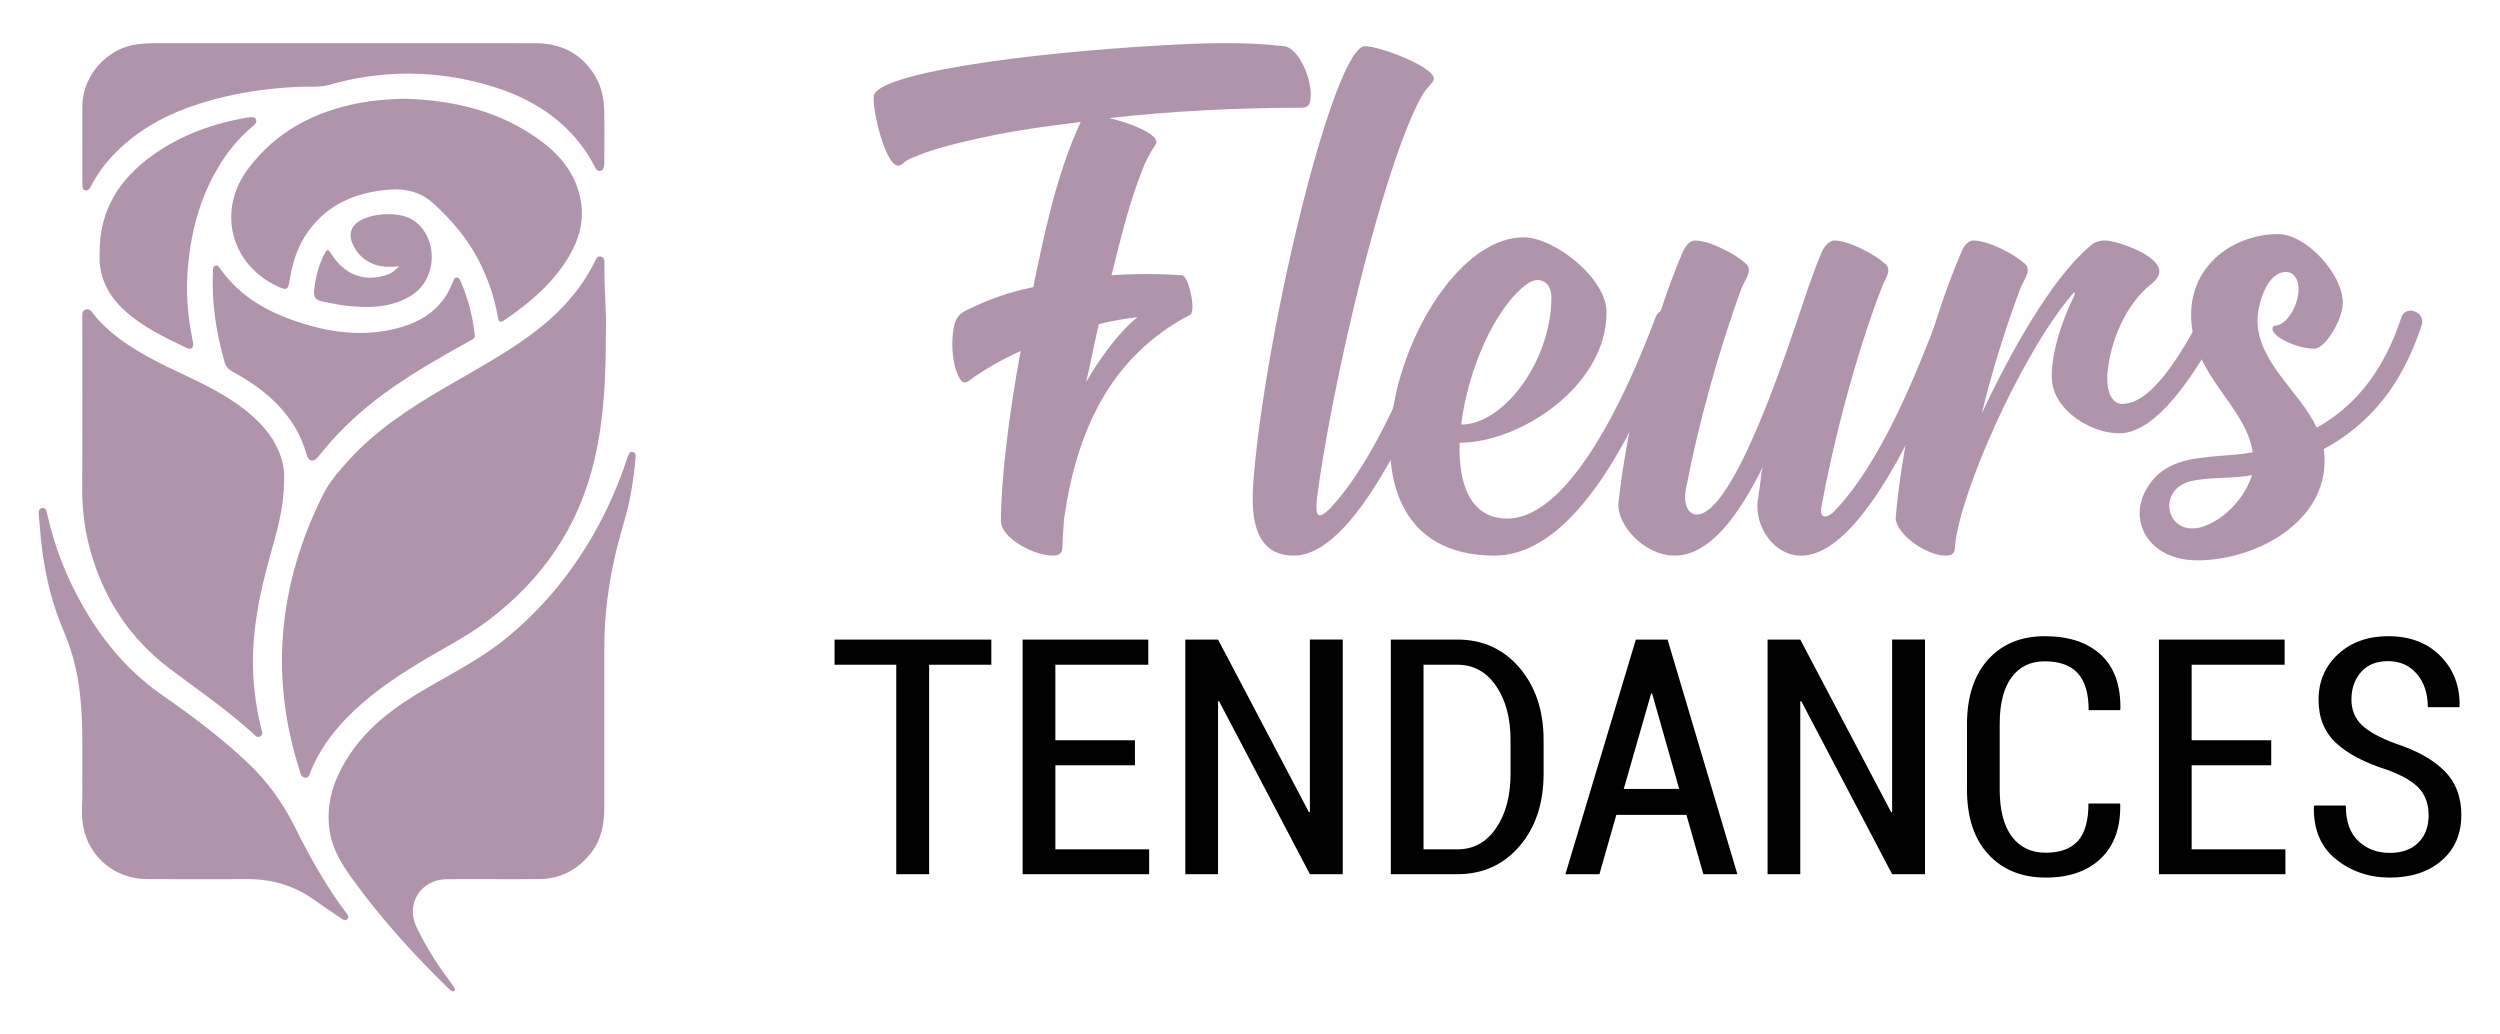 <?xml version="1.0" encoding="utf-8"?>
<!-- Generator: Adobe Illustrator 16.0.0, SVG Export Plug-In . SVG Version: 6.00 Build 0)  -->
<!DOCTYPE svg PUBLIC "-//W3C//DTD SVG 1.1//EN" "http://www.w3.org/Graphics/SVG/1.1/DTD/svg11.dtd">
<svg version="1.1" id="Calque_1" xmlns="http://www.w3.org/2000/svg" xmlns:xlink="http://www.w3.org/1999/xlink" x="0px" y="0px"
	 width="145px" height="60px" viewBox="0 0 145 60" enable-background="new 0 0 145 60" xml:space="preserve">
<g>
	<g>
		<path fill-rule="evenodd" clip-rule="evenodd" fill="#B094AB" d="M35.141,19.258c0.006,2.675-0.115,5.071-0.667,7.429
			c-0.903,3.856-3.001,6.91-6.147,9.29c-1.259,0.953-2.665,1.65-4.003,2.466c-1.53,0.932-3.006,1.936-4.255,3.238
			c-0.863,0.899-1.578,1.895-2.048,3.058c-0.063,0.155-0.082,0.388-0.328,0.366c-0.226-0.021-0.255-0.236-0.308-0.401
			c-0.831-2.586-1.187-5.227-0.969-7.945c0.23-2.863,1.056-5.549,2.339-8.101c0.372-0.737,0.923-1.358,1.476-1.97
			c1.595-1.757,3.557-3.028,5.583-4.211c1.688-0.985,3.412-1.91,4.99-3.073c1.554-1.148,2.852-2.514,3.711-4.264
			c0.068-0.138,0.138-0.309,0.33-0.262c0.227,0.056,0.216,0.267,0.213,0.444C35.035,16.725,35.184,18.123,35.141,19.258z"/>
		<path fill-rule="evenodd" clip-rule="evenodd" fill="#B094AB" d="M28.651,50.991c-0.913,0-1.826-0.005-2.739,0.002
			c-1.52,0.009-2.415,1.452-1.739,2.818c0.514,1.04,1.117,2.027,1.812,2.956c0.115,0.154,0.23,0.31,0.338,0.469
			c0.05,0.073,0.118,0.159,0.02,0.237c-0.072,0.06-0.147,0.006-0.208-0.04c-0.062-0.046-0.118-0.099-0.174-0.152
			c-1.989-1.943-3.852-3.995-5.487-6.253c-0.604-0.834-1.148-1.675-1.331-2.702c-0.295-1.657,0.201-3.125,1.094-4.494
			c1.127-1.729,2.748-2.892,4.495-3.911c1.487-0.867,3.029-1.645,4.389-2.718c2.199-1.735,3.958-3.845,5.339-6.275
			c0.783-1.38,1.415-2.827,1.912-4.334c0.016-0.048,0.032-0.097,0.052-0.145c0.053-0.137,0.109-0.28,0.296-0.229
			c0.159,0.045,0.151,0.187,0.144,0.318c-0.036,0.578-0.127,1.148-0.212,1.721c-0.19,1.29-0.635,2.517-0.932,3.779
			c-0.425,1.808-0.671,3.638-0.668,5.498c0.005,3.1,0.005,6.198-0.001,9.298c-0.002,0.984-0.182,1.925-0.831,2.71
			c-0.751,0.911-1.71,1.428-2.905,1.443C30.427,51,29.54,50.99,28.651,50.991L28.651,50.991z"/>
		<path fill-rule="evenodd" clip-rule="evenodd" fill="#B094AB" d="M16.479,27.826c-0.007,1.695-0.438,3.05-0.815,4.41
			c-0.625,2.253-1.092,4.524-0.977,6.88c0.051,1.058,0.215,2.096,0.46,3.124c0.037,0.151,0.149,0.342-0.04,0.46
			c-0.208,0.13-0.329-0.062-0.456-0.179c-1.514-1.382-3.211-2.527-4.839-3.762c-2.21-1.675-3.687-3.881-4.488-6.536
			c-0.385-1.277-0.565-2.58-0.557-3.917c0.018-3.178,0.005-6.355,0.005-9.532c0-0.116-0.003-0.231,0.002-0.348
			c0.006-0.175-0.039-0.381,0.182-0.464c0.239-0.091,0.349,0.104,0.466,0.251c0.281,0.354,0.59,0.677,0.934,0.973
			c1.323,1.139,2.882,1.878,4.441,2.612c1.506,0.709,2.983,1.464,4.18,2.653C15.983,25.451,16.536,26.644,16.479,27.826z"/>
		<path fill-rule="evenodd" clip-rule="evenodd" fill="#B094AB" d="M23.517,5.726c2.794,0.093,5.532,0.708,7.902,2.484
			c1.19,0.891,2.05,2.017,2.282,3.534c0.181,1.179-0.159,2.245-0.763,3.233c-0.925,1.515-2.256,2.621-3.702,3.604
			c-0.324,0.221-0.334-0.052-0.369-0.247c-0.201-1.135-0.578-2.21-1.106-3.235c-0.657-1.274-1.576-2.346-2.625-3.303
			c-0.698-0.637-1.566-0.869-2.504-0.801c-1.917,0.138-3.583,0.808-4.748,2.411c-0.631,0.867-0.937,1.879-1.099,2.935
			c-0.069,0.447-0.167,0.497-0.582,0.314c-2.816-1.243-3.657-4.412-1.806-6.873c1.63-2.167,3.865-3.329,6.488-3.816
			C21.719,5.811,22.563,5.743,23.517,5.726z"/>
		<path fill-rule="evenodd" clip-rule="evenodd" fill="#B094AB" d="M4.774,44.775c-0.007-1.734,0.052-3.471-0.226-5.194
			c-0.164-1.021-0.438-2.011-0.846-2.959c-0.842-1.961-1.248-4.019-1.396-6.136c-0.015-0.205-0.046-0.409-0.059-0.614
			c-0.01-0.168-0.021-0.368,0.195-0.405c0.232-0.04,0.251,0.163,0.289,0.326c0.341,1.484,0.83,2.916,1.507,4.283
			c1.241,2.506,2.886,4.663,5.216,6.275c1.691,1.17,3.333,2.411,4.841,3.819c1.171,1.093,2.095,2.366,2.806,3.793
			c0.867,1.741,1.81,3.435,2.985,4.991c0.076,0.103,0.179,0.219,0.071,0.344c-0.129,0.15-0.262,0.035-0.375-0.041
			c-0.523-0.351-1.049-0.698-1.561-1.065c-1.147-0.822-2.428-1.205-3.834-1.202c-1.954,0.004-3.909,0.007-5.864-0.001
			c-1.852-0.009-3.381-1.277-3.705-3.092c-0.12-0.672-0.03-1.36-0.043-2.042C4.768,45.496,4.773,45.136,4.774,44.775z"/>
		<path fill-rule="evenodd" clip-rule="evenodd" fill="#B094AB" d="M19.926,2.502c3.718,0,7.435-0.006,11.152,0.003
			c1.438,0.003,2.592,0.578,3.383,1.805c0.424,0.658,0.572,1.402,0.585,2.17c0.018,0.977,0.005,1.955,0.004,2.933
			c0,0.077-0.004,0.155-0.018,0.23c-0.023,0.132-0.07,0.253-0.228,0.271c-0.136,0.014-0.216-0.07-0.271-0.178
			c-0.205-0.401-0.434-0.79-0.699-1.153c-1.387-1.906-3.318-3.007-5.532-3.646c-3.062-0.882-6.135-0.895-9.207-0.016
			c-0.574,0.165-1.176,0.089-1.763,0.115C15.381,5.123,13.469,5.411,11.607,6C9.882,6.544,8.296,7.35,6.967,8.596
			c-0.649,0.609-1.208,1.298-1.63,2.09c-0.042,0.079-0.084,0.159-0.135,0.233c-0.061,0.088-0.142,0.153-0.259,0.123
			c-0.118-0.032-0.156-0.126-0.161-0.236c-0.005-0.129-0.006-0.257-0.006-0.386C4.773,9.006,4.77,7.591,4.775,6.177
			c0.007-1.806,1.44-3.404,3.23-3.615C8.364,2.52,8.722,2.5,9.083,2.5C12.698,2.503,16.312,2.502,19.926,2.502z"/>
		<path fill-rule="evenodd" clip-rule="evenodd" fill="#B094AB" d="M27.529,19.396c0.064,0.219-0.121,0.285-0.278,0.373
			c-1.517,0.843-3.026,1.697-4.455,2.688c-1.592,1.107-3.027,2.385-4.237,3.907c-0.063,0.081-0.125,0.165-0.201,0.233
			c-0.245,0.22-0.478,0.133-0.579-0.239c-0.307-1.134-0.908-2.099-1.719-2.928c-0.75-0.77-1.64-1.362-2.579-1.878
			c-0.229-0.125-0.378-0.282-0.451-0.538c-0.494-1.718-0.76-3.463-0.682-5.253c0.005-0.135-0.025-0.302,0.156-0.354
			c0.118-0.034,0.188,0.061,0.247,0.146c1.2,1.729,2.95,2.642,4.89,3.235c1.744,0.533,3.525,0.719,5.325,0.271
			c1.237-0.307,2.298-0.897,2.978-2.029c0.13-0.218,0.221-0.462,0.331-0.693c0.048-0.101,0.063-0.241,0.214-0.24
			c0.141,0.002,0.186,0.126,0.231,0.229C27.144,17.299,27.413,18.314,27.529,19.396z"/>
		<path fill-rule="evenodd" clip-rule="evenodd" fill="#B094AB" d="M5.778,14.68c-0.021-2.522,1.174-4.328,3.121-5.709
			c1.634-1.16,3.475-1.813,5.438-2.152c0.038-0.007,0.076-0.011,0.114-0.012c0.15-0.004,0.331-0.061,0.399,0.133
			c0.063,0.178-0.074,0.285-0.193,0.384c-0.83,0.689-1.495,1.518-2.038,2.444c-1.046,1.786-1.551,3.731-1.725,5.783
			c-0.122,1.436-0.006,2.845,0.293,4.248c0.078,0.363-0.072,0.518-0.37,0.377c-1.269-0.598-2.534-1.21-3.585-2.16
			C6.237,17.115,5.705,15.998,5.778,14.68z"/>
		<path fill-rule="evenodd" clip-rule="evenodd" fill="#B094AB" d="M23.158,15.451c-0.524,0.039-0.968,0.048-1.401-0.1
			c-0.667-0.229-1.11-0.683-1.353-1.33c-0.162-0.434-0.037-0.84,0.302-1.107c0.723-0.57,2.42-0.664,3.204-0.179
			c1.52,0.942,1.503,3.41-0.027,4.385c-1.092,0.696-2.303,0.748-3.534,0.643c-0.548-0.046-1.091-0.164-1.632-0.273
			c-0.417-0.084-0.545-0.267-0.498-0.685c0.08-0.706,0.252-1.39,0.575-2.029c0.179-0.355,0.22-0.355,0.435-0.026
			c0.752,1.161,1.821,1.59,3.078,1.234C22.614,15.897,22.812,15.779,23.158,15.451z"/>
	</g>
	<g>
		<g>
			<path fill="#B094AB" d="M76.009,5.749c-0.043,0.412-0.225,0.502-0.592,0.502c-3.623,0-7.377,0.182-11.092,0.598
				c1.197,0.275,2.703,0.869,2.752,1.374c0,0.09-0.049,0.135-0.092,0.227c-0.318,0.461-0.553,0.917-0.736,1.422
				c-0.779,1.97-1.279,4.077-1.781,6.092c1.324-0.092,2.701-0.092,4.072,0c0.414,0,0.828,2.062,0.504,2.288
				c-4.719,2.436-6.645,6.925-7.328,11.867c-0.045,0.646-0.092,1.146-0.092,1.556c0,0.365-0.135,0.552-0.553,0.552
				c-1.094,0-3.018-1-3.018-2.015c0-2.335,0.457-6.141,1.145-9.852c-1.145,0.51-2.158,1.103-3.025,1.746
				c-0.227,0.137-0.371,0.088-0.502-0.142c-0.461-0.823-0.504-2.015-0.369-2.886c0.092-0.553,0.277-0.869,0.775-1.093
				c1.197-0.605,2.479-1.053,3.85-1.33c0.645-3.076,1.328-6.508,2.752-9.578c-2.57,0.317-4.26,0.548-6.781,1.145
				c-1.148,0.272-2.109,0.549-2.838,0.872c-0.326,0.091-0.551,0.272-0.779,0.455c-0.09,0.045-0.182,0.092-0.232,0.045
				c-0.684-0.045-1.463-3.161-1.371-4.03c0.184-1.284,8.521-2.473,16.676-2.931c2.385-0.139,4.762-0.23,7.102,0.045
				C75.364,2.771,76.147,4.695,76.009,5.749z M62.997,22.149c0.734-1.241,1.789-2.796,2.977-3.754
				c-0.779,0.092-1.506,0.222-2.242,0.404C63.505,19.764,63.231,21.188,62.997,22.149z"/>
			<path fill="#B094AB" d="M79.171,2.679c0.867,0,3.988,1.192,3.988,1.878c0,0.092-0.053,0.184-0.092,0.23
				c-0.234,0.275-0.42,0.455-0.604,0.777c-2.285,4.123-5.264,16.953-6.088,23.409c-0.094,1.012,0.092,1.195,0.777,0.505
				c2.66-2.839,4.676-8.016,5.822-11.043c0.318-0.779,1.506-0.317,1.186,0.462c-1.186,3.067-5.176,13.329-9.115,13.329
				c-2.516,0-2.479-2.699-2.334-4.493C73.438,18.896,77.38,2.679,79.171,2.679z"/>
			<path fill="#B094AB" d="M88.374,13.764c1.738,0,4.807,2.338,4.807,4.353c0,4.255-4.99,7.56-8.521,7.56
				c-0.088,2.427,0.645,4.4,2.754,4.4c3.715,0,7.059-7.519,8.613-11.682c0.277-0.779,1.463-0.278,1.146,0.501
				c-1.648,4.489-5.32,13.329-10.496,13.329C75.636,32.226,81.827,13.764,88.374,13.764z M84.751,24.624
				c2.479,0,5.23-3.716,5.23-7.378c0-0.96-0.779-1.283-1.465-0.735C86.677,17.891,85.122,21.505,84.751,24.624z"/>
			<path fill="#B094AB" d="M102.165,27.371c0.041-0.089,0.041-0.178,0.092-0.321c-1.371,2.79-3.07,5.176-5.135,5.176
				c-1.74,0-3.387-1.783-3.25-3.109c0.088-0.604,0.139-1.147,0.232-1.745c0.645-4.302,1.965-9.215,3.529-12.83
				c0.184-0.363,0.408-0.593,0.688-0.593c0.865,0,2.381,0.824,2.922,1.33c0.461,0.363-0.039,0.962-0.223,1.415
				c-1.332,3.571-2.57,8.157-3.203,11.501c-0.236,1.054,0.086,1.646,0.596,1.646c2.199,0,5.398-10.024,6.137-12.185
				c0.369-1.093,0.727-2.15,1.145-3.114c0.188-0.363,0.457-0.593,0.688-0.593c0.867,0,2.381,0.824,2.93,1.33
				c0.506,0.363-0.047,0.962-0.178,1.415c-1.566,4.033-2.893,9.355-3.49,12.695c-0.133,0.689,0.277,0.689,0.686,0.322
				c2.752-2.797,4.859-8.158,6.053-11.275c0.322-0.779,1.469-0.317,1.189,0.462c-1.189,3.067-5.174,13.329-9.113,13.329
				c-1.557,0-2.662-1.647-2.52-3.109C102.028,28.513,102.116,27.969,102.165,27.371z"/>
			<path fill="#B094AB" d="M113.796,14.541c0.145-0.363,0.418-0.593,0.645-0.593c0.918,0,2.426,0.824,2.979,1.33
				c0.459,0.363-0.043,0.962-0.225,1.415c-0.83,2.204-1.656,4.813-2.252,7.286c1.648-3.527,4.08-7.876,6.281-9.707
				c0.225-0.23,0.545-0.324,0.869-0.324c0.5,0,2.146,0.503,2.836,1.192c0.6,0.593,0.234,1.055-0.27,1.423
				c-1.564,1.328-2.34,3.613-2.434,5.217c-0.041,1.146,0.367,1.646,0.869,1.646c1.926,0,3.762-3.662,4.633-5.126
				c0.453-0.684,1.508-0.049,1.098,0.688c-1.006,1.646-2.932,5.224-5.127,6.006c-1.566,0.591-4.449-0.833-4.676-2.845
				c-0.143-1.372,0.551-3.532,1.24-4.903c0.184-0.408,0.039-0.313-0.145-0.092c-2.979,3.571-6.504,11.595-6.73,14.569
				c0,0.46-0.277,0.502-0.555,0.502c-1.092,0-2.883-1.24-2.883-2.2C110.364,25.215,111.872,18.944,113.796,14.541z"/>
			<path fill="#B094AB" d="M124.569,28.246c0.686-1.145,1.871-1.566,3.158-1.697c1.008-0.143,2.059-0.143,2.928-0.32
				c-0.408-2.751-3.57-4.449-3.57-7.978c0-2.928,2.518-4.672,5.039-4.672c1.652,0,3.76,2.338,3.76,3.985
				c0,0.961-1.012,2.659-1.654,2.659c-1.006,0-2.428-0.683-2.428-1.146c0-0.09,0.049-0.134,0.092-0.182
				c0.777,0,1.422-1.241,1.422-2.107c0-0.55-0.232-1.012-0.736-1.012c-1.145,0-1.646,1.969-1.646,2.802
				c0,2.425,2.475,4.161,3.438,6.227c2.516-1.42,3.982-3.617,4.898-6.371c0.229-0.779,1.424-0.366,1.191,0.419
				c-1.145,3.479-2.979,5.718-5.682,7.194c0.555,4.029-3.801,6.452-7.324,6.452C124.519,32.5,123.372,30.077,124.569,28.246z
				 M127.038,27.919c-2.018,0.505-1.373,3.345,0.781,2.611c1.281-0.453,2.428-1.744,2.795-2.98
				C129.653,27.784,128.091,27.641,127.038,27.919z"/>
		</g>
		<g>
			<path d="M57.496,38.553h-3.607v12.149h-1.906V38.553h-3.579v-1.458h9.093V38.553z"/>
			<path d="M65.828,44.385h-4.616v4.878h5.438v1.439h-7.337V37.095h7.289v1.458h-5.391v4.384h4.616V44.385z"/>
			<path d="M77.88,50.702h-1.906l-5.271-10.037l-0.056,0.019v10.019h-1.898V37.095h1.898l5.271,10.011l0.056-0.011v-10h1.906V50.702
				z"/>
			<path d="M80.669,50.702V37.095h3.859c1.471,0,2.671,0.546,3.604,1.637c0.93,1.09,1.397,2.492,1.397,4.205v1.934
				c0,1.72-0.468,3.122-1.397,4.206c-0.933,1.084-2.133,1.626-3.604,1.626H80.669z M82.565,38.553v10.71h1.963
				c0.935,0,1.682-0.409,2.243-1.229c0.561-0.818,0.841-1.873,0.841-3.163v-1.952c0-1.271-0.28-2.315-0.841-3.136
				c-0.562-0.818-1.309-1.229-2.243-1.229H82.565z"/>
			<path d="M97.813,47.263h-4.066l-0.98,3.439h-1.973l4.085-13.607h1.84l4.048,13.607h-1.973L97.813,47.263z M94.177,45.759h3.216
				l-1.57-5.532h-0.057L94.177,45.759z"/>
			<path d="M111.649,50.702h-1.906l-5.271-10.037l-0.056,0.019v10.019h-1.896V37.095h1.896l5.271,10.011l0.056-0.011v-10h1.906
				V50.702z"/>
			<path d="M122.954,46.608l0.019,0.057c0.024,1.339-0.349,2.38-1.121,3.121c-0.773,0.741-1.836,1.113-3.188,1.113
				c-1.396,0-2.507-0.446-3.335-1.342c-0.829-0.893-1.244-2.147-1.244-3.761v-3.776c0-1.607,0.409-2.863,1.225-3.767
				c0.816-0.904,1.913-1.354,3.29-1.354c1.39,0,2.474,0.359,3.253,1.078c0.778,0.721,1.154,1.771,1.129,3.154l-0.019,0.057h-1.821
				c0-0.973-0.212-1.687-0.636-2.146c-0.423-0.457-1.059-0.686-1.906-0.686c-0.835,0-1.48,0.312-1.936,0.938
				c-0.455,0.625-0.681,1.524-0.681,2.696v3.805c0,1.184,0.232,2.089,0.699,2.719c0.468,0.629,1.128,0.944,1.981,0.944
				c0.822,0,1.439-0.227,1.851-0.679c0.411-0.451,0.617-1.176,0.617-2.173H122.954z"/>
			<path d="M131.732,44.385h-4.616v4.878h5.438v1.439h-7.335V37.095h7.29v1.458h-5.394v4.384h4.616V44.385z"/>
			<path d="M140.86,47.281c0-0.623-0.179-1.136-0.533-1.536c-0.355-0.403-0.98-0.769-1.878-1.099
				c-1.277-0.399-2.26-0.912-2.945-1.541c-0.685-0.63-1.027-1.469-1.027-2.516c0-1.071,0.378-1.954,1.136-2.65
				c0.756-0.693,1.728-1.04,2.912-1.04c1.258,0,2.268,0.387,3.027,1.159c0.761,0.772,1.128,1.74,1.104,2.905l-0.02,0.056h-1.823
				c0-0.797-0.212-1.441-0.636-1.934c-0.423-0.492-0.979-0.739-1.672-0.739c-0.673,0-1.196,0.212-1.565,0.636
				c-0.372,0.424-0.557,0.953-0.557,1.589c0,0.592,0.197,1.082,0.59,1.469c0.393,0.386,1.053,0.749,1.981,1.092
				c1.239,0.405,2.183,0.935,2.83,1.589c0.648,0.654,0.973,1.502,0.973,2.542c0,1.109-0.383,1.994-1.145,2.65
				c-0.765,0.658-1.766,0.986-3.005,0.986c-1.196,0-2.237-0.355-3.122-1.065s-1.311-1.73-1.279-3.057l0.019-0.057h1.832
				c0,0.922,0.243,1.611,0.733,2.066c0.488,0.455,1.095,0.682,1.817,0.682c0.704,0,1.256-0.197,1.655-0.595
				C140.661,48.479,140.86,47.948,140.86,47.281z"/>
		</g>
	</g>
</g>
</svg>
